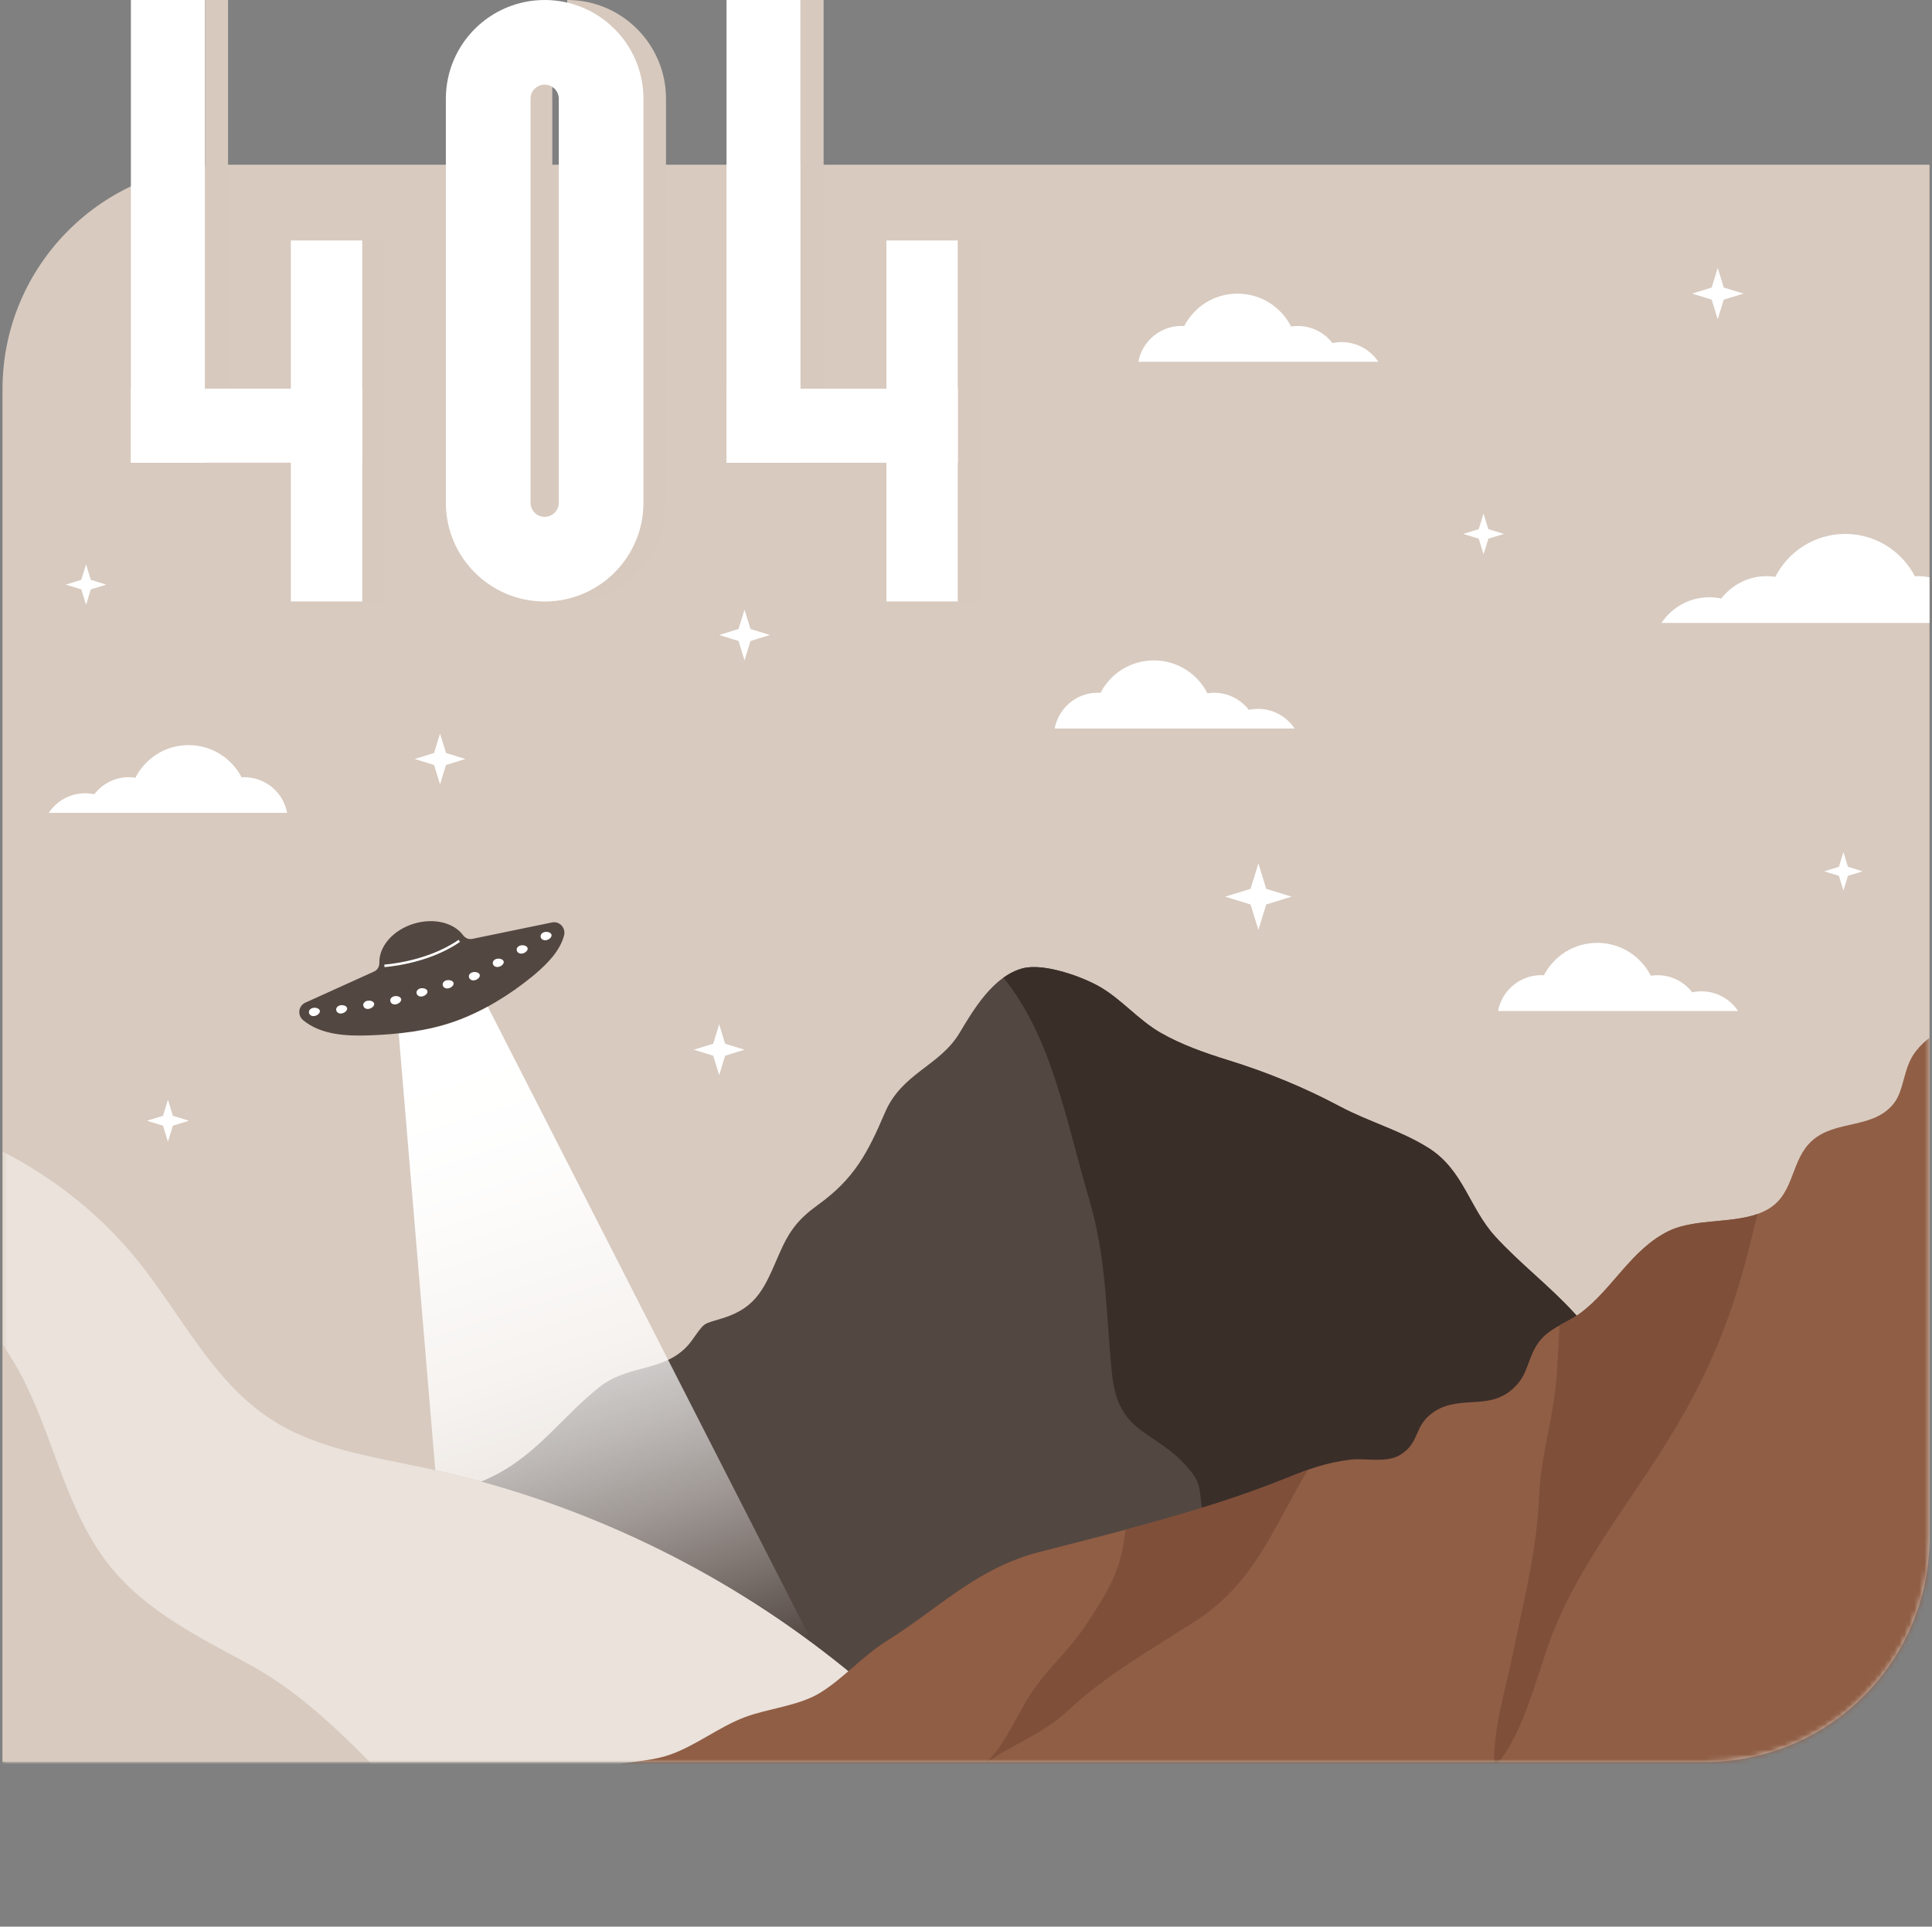 <svg width="387" height="386" viewBox="0 0 387 386" fill="none" xmlns="http://www.w3.org/2000/svg">
<rect x="0" y="0" width="387" height="386" fill="#808080" stroke="none"/>
<g clip-path="url(#clip0_4106_16593)">
<path d="M45.5 33H386.5V308C386.5 332.84 366.34 353 341.5 353H0.5V78C0.5 53.16 20.66 33 45.5 33Z" fill="#D8CABF"/>
<path d="M72.58 48.18H58.26V120.5H72.58V48.18Z" fill="white"/>
<path d="M41.051 0H26.221V92.71H41.051V0Z" fill="white"/>
<path d="M45.681 0H41.06V92.71H45.681V0Z" fill="#D7C9BE"/>
<path d="M77.2 48.18H72.58V120.5H77.2V48.18Z" fill="#D7C9BE"/>
<path d="M26.221 77.87V92.7H72.571V77.87H26.221Z" fill="white"/>
<path d="M191.881 48.18H177.561V120.5H191.881V48.18Z" fill="white"/>
<path d="M160.359 0H145.529V92.71H160.359V0Z" fill="white"/>
<path d="M164.979 0H160.359V92.71H164.979V0Z" fill="#D7C9BE"/>
<path d="M196.501 48.18H191.881V120.5H196.501V48.18Z" fill="#D7C9BE"/>
<path d="M145.52 77.88V92.71H191.87V77.88H145.52Z" fill="white"/>
<path d="M110.63 14.31H105.35V106.5H110.63V14.31Z" fill="#D7C9BE"/>
<path d="M113.619 0C124.549 0 133.409 8.86 133.409 19.79V100.72C133.409 111.65 124.549 120.51 113.619 120.51" fill="#D7C9BE"/>
<path d="M109.101 0C98.171 0 89.311 8.86 89.311 19.79V100.72C89.311 111.65 98.171 120.51 109.101 120.51C120.031 120.51 128.891 111.65 128.891 100.72V19.79C128.891 8.86 120.031 0 109.101 0ZM111.931 100.72C111.931 102.28 110.661 103.55 109.101 103.55C107.541 103.55 106.271 102.28 106.271 100.72V19.79C106.271 18.23 107.541 16.96 109.101 16.96C110.661 16.96 111.931 18.23 111.931 19.79V100.72Z" fill="white"/>
<path d="M259.33 145.96C257.75 143.58 255.06 142.02 251.99 142.02C251.36 142.02 250.75 142.09 250.15 142.22C248.54 140.13 246.02 138.79 243.18 138.79C242.73 138.79 242.29 138.83 241.86 138.9C239.87 134.99 235.82 132.31 231.13 132.31C226.44 132.31 222.45 134.95 220.44 138.81C220.27 138.8 220.09 138.78 219.91 138.78C215.6 138.78 212.02 141.88 211.26 145.96H259.3H259.33Z" fill="white"/>
<path d="M9.77 162.85C11.339 160.49 14.02 158.93 17.059 158.93C17.689 158.93 18.299 159 18.89 159.12C20.489 157.05 22.989 155.71 25.809 155.71C26.259 155.71 26.689 155.75 27.119 155.82C29.099 151.94 33.12 149.28 37.779 149.28C42.4 149.28 46.41 151.91 48.4 155.74C48.569 155.73 48.749 155.71 48.919 155.71C53.2 155.71 56.76 158.79 57.51 162.85H9.77Z" fill="white"/>
<path d="M348.15 202.55C346.57 200.17 343.88 198.61 340.81 198.61C340.18 198.61 339.57 198.68 338.97 198.81C337.36 196.72 334.84 195.38 332 195.38C331.55 195.38 331.11 195.42 330.68 195.49C328.69 191.58 324.64 188.9 319.95 188.9C315.26 188.9 311.27 191.54 309.26 195.4C309.09 195.39 308.91 195.37 308.73 195.37C304.42 195.37 300.84 198.47 300.08 202.55H348.12H348.15Z" fill="white"/>
<path d="M276.09 72.48C274.51 70.1 271.82 68.54 268.75 68.54C268.12 68.54 267.51 68.61 266.91 68.74C265.3 66.65 262.78 65.31 259.94 65.31C259.49 65.31 259.05 65.35 258.62 65.42C256.63 61.51 252.58 58.83 247.89 58.83C243.2 58.83 239.21 61.47 237.2 65.33C237.03 65.32 236.85 65.3 236.67 65.3C232.36 65.3 228.78 68.4 228.02 72.48H276.06H276.09Z" fill="white"/>
<path d="M297.17 102.9L298.13 106.01L301.25 106.97L298.13 107.93L297.17 111.05L296.21 107.93L293.1 106.97L296.21 106.01L297.17 102.9Z" fill="white"/>
<path d="M344.08 53.67L345.29 57.61L349.23 58.82L345.29 60.03L344.08 63.97L342.87 60.03L338.93 58.82L342.87 57.61L344.08 53.67Z" fill="white"/>
<path d="M369.26 170.72L370.16 173.66L373.1 174.57L370.16 175.47L369.26 178.41L368.35 175.47L365.41 174.57L368.35 173.66L369.26 170.72Z" fill="white"/>
<path d="M149.131 122.14L150.331 126.02L154.211 127.22L150.331 128.42L149.131 132.3L147.941 128.42L144.061 127.22L147.941 126.02L149.131 122.14Z" fill="white"/>
<path d="M33.64 220.33L34.63 223.55L37.85 224.54L34.63 225.53L33.64 228.75L32.65 225.53L29.43 224.54L32.65 223.55L33.64 220.33Z" fill="white"/>
<path d="M252.07 172.99L253.64 178.08L258.73 179.64L253.64 181.21L252.07 186.3L250.5 181.21L245.41 179.64L250.5 178.08L252.07 172.99Z" fill="white"/>
<path d="M144.06 205.23L145.25 209.11L149.13 210.31L145.25 211.51L144.06 215.39L142.86 211.51L138.98 210.31L142.86 209.11L144.06 205.23Z" fill="white"/>
<path d="M88.14 146.98L89.34 150.86L93.22 152.06L89.34 153.26L88.14 157.14L86.95 153.26L83.07 152.06L86.95 150.86L88.14 146.98Z" fill="white"/>
<path d="M17.24 113.07L18.19 116.17L21.29 117.13L18.19 118.08L17.24 121.18L16.28 118.08L13.18 117.13L16.28 116.17L17.24 113.07Z" fill="white"/>
<mask id="mask0_4106_16593" style="mask-type:luminance" maskUnits="userSpaceOnUse" x="0" y="33" width="387" height="320">
<path d="M45.5 33H386.5V308C386.5 332.84 366.34 353 341.5 353H0.5V78C0.5 53.16 20.66 33 45.5 33Z" fill="white"/>
</mask>
<g mask="url(#mask0_4106_16593)">
<path d="M84.109 301C89.259 299.2 94.509 297.99 99.429 295.41C107.979 290.92 112.759 283.69 120.059 277.9C126.189 273.04 133.889 275.1 138.629 268.5C141.299 264.78 140.639 265.37 144.749 264.1C151.769 261.94 153.239 257.75 156.069 251.25C158.089 246.61 159.839 244.28 163.929 241.33C171.129 236.13 173.819 230.97 177.269 222.9C180.669 214.94 188.229 213.61 192.209 206.94C194.919 202.4 198.969 195.5 204.899 193.99C209.169 192.9 216.889 195.71 220.359 197.74C224.749 200.3 228.029 204.35 232.449 206.9C236.619 209.31 241.439 210.99 246.029 212.41C253.909 214.86 261.169 217.84 268.479 221.72C274.259 224.79 280.569 226.49 286.119 229.98C293.159 234.41 294.279 241.99 299.499 247.72C304.379 253.07 310.359 257.62 315.269 262.99C322.509 270.91 329.369 279.18 337.119 286.63C343.829 293.07 351.399 298.28 359.769 302.32C361.959 303.38 364.459 304.06 366.309 305.61V369.27H84.109V301Z" fill="#534741"/>
<path d="M366.32 305.61C364.47 304.05 361.97 303.37 359.78 302.32C351.41 298.28 343.84 293.07 337.13 286.63C329.37 279.18 322.52 270.91 315.28 262.99C310.37 257.62 304.39 253.07 299.51 247.72C294.28 241.99 293.17 234.41 286.13 229.98C280.58 226.49 274.27 224.79 268.49 221.72C261.18 217.83 253.91 214.85 246.04 212.41C241.46 210.99 236.63 209.3 232.46 206.9C228.04 204.35 224.76 200.3 220.37 197.74C216.89 195.71 209.17 192.9 204.91 193.99C203.51 194.35 202.21 195.02 201.01 195.88C210.74 207.96 213.37 223.98 218.14 240.15C221.72 252.29 221.49 262.84 222.74 275.21C224.04 288.1 231.84 286.14 238.81 295.11C241.26 298.26 239.87 301.22 241.54 304.18C243.97 308.49 247.08 309.79 250.37 313.16C259.46 322.45 266.08 334.37 274.3 344.4C280.94 352.5 286.58 360.78 291.92 369.29H366.34V305.63L366.32 305.61Z" fill="#3A2E29"/>
<path d="M162.06 327.75L91.66 347.83L79.74 205.6L97.17 200.63L162.06 327.75Z" fill="url(#paint0_linear_4106_16593)"/>
<path d="M110.58 184.81L94.58 188.11C93.88 188.25 93.19 187.94 92.76 187.36C90.9 184.87 86.91 183.84 82.9 185.06C78.71 186.33 75.9 189.64 75.99 192.88C76.01 193.62 75.64 194.32 74.96 194.63L61.16 200.88C59.76 201.51 59.53 203.39 60.71 204.38C64.25 207.34 69.38 207.59 73.78 207.44C79.61 207.24 85.61 206.6 91.18 204.61C96.72 202.63 102.15 199.31 106.68 195.58C106.87 195.42 107.06 195.27 107.24 195.11C109.61 193.09 112.19 190.52 112.99 187.39C113.37 185.89 112.08 184.5 110.57 184.81H110.58Z" fill="#534741"/>
<path d="M110.479 187.49C110.559 187.07 110.099 186.71 109.449 186.7C108.799 186.69 108.279 187.08 108.289 187.58C108.299 188.08 108.759 188.43 109.319 188.37C109.879 188.31 110.399 187.91 110.479 187.49Z" fill="white"/>
<path d="M105.69 190.17C105.77 189.75 105.31 189.39 104.66 189.38C104.01 189.37 103.49 189.76 103.5 190.26C103.51 190.76 103.97 191.11 104.53 191.05C105.09 190.99 105.61 190.59 105.69 190.17Z" fill="white"/>
<path d="M100.899 192.85C100.979 192.43 100.519 192.07 99.869 192.06C99.219 192.05 98.699 192.44 98.709 192.94C98.719 193.44 99.179 193.79 99.739 193.73C100.299 193.67 100.819 193.27 100.899 192.85Z" fill="white"/>
<path d="M96.11 195.53C96.19 195.11 95.73 194.75 95.08 194.74C94.43 194.73 93.91 195.12 93.92 195.62C93.93 196.12 94.39 196.47 94.95 196.41C95.51 196.35 96.03 195.95 96.11 195.53Z" fill="white"/>
<path d="M90.86 197.15C90.94 196.73 90.48 196.37 89.83 196.36C89.18 196.35 88.66 196.74 88.67 197.24C88.68 197.74 89.14 198.09 89.7 198.03C90.26 197.97 90.78 197.57 90.86 197.15Z" fill="white"/>
<path d="M85.62 198.77C85.7 198.35 85.24 197.99 84.59 197.98C83.94 197.97 83.42 198.36 83.43 198.86C83.44 199.36 83.9 199.71 84.46 199.65C85.02 199.59 85.54 199.19 85.62 198.77Z" fill="white"/>
<path d="M80.36 200.35C80.44 199.93 79.98 199.57 79.33 199.56C78.68 199.55 78.16 199.94 78.17 200.44C78.18 200.94 78.64 201.29 79.2 201.23C79.76 201.17 80.28 200.77 80.36 200.35Z" fill="white"/>
<path d="M74.95 201.26C75.03 200.84 74.57 200.48 73.92 200.47C73.27 200.46 72.75 200.85 72.76 201.35C72.77 201.85 73.23 202.2 73.79 202.14C74.35 202.08 74.87 201.68 74.95 201.26Z" fill="white"/>
<path d="M69.53 202.17C69.61 201.75 69.15 201.39 68.5 201.38C67.85 201.37 67.33 201.76 67.34 202.26C67.35 202.76 67.81 203.11 68.37 203.05C68.93 202.99 69.45 202.59 69.53 202.17Z" fill="white"/>
<path d="M64.069 202.69C64.149 202.27 63.689 201.91 63.039 201.9C62.389 201.89 61.869 202.28 61.879 202.78C61.889 203.28 62.349 203.63 62.909 203.57C63.469 203.51 63.989 203.11 64.069 202.69Z" fill="white"/>
<path d="M-50.99 221.87C-21.76 217.5 9.38 229.74 27.82 252.83C36.44 263.63 42.75 276.84 54.33 284.36C63.49 290.31 74.7 291.85 85.38 294.14C114.17 300.31 141.56 312.96 164.93 330.88C175.38 338.9 185.04 347.95 195.91 355.39C206.78 362.83 219.2 368.7 232.35 369.26H-50.99V221.86V221.87Z" fill="#D8CABF"/>
<path d="M195.899 355.4C185.029 347.96 175.369 338.9 164.919 330.89C141.549 312.97 114.169 300.32 85.369 294.15C74.689 291.86 63.479 290.32 54.319 284.37C42.729 276.85 36.429 263.64 27.809 252.84C10.599 231.28 -17.681 219.19 -45.141 221.23C-40.671 224.7 -36.341 228.36 -32.131 232.13C-19.141 243.79 -6.391 257.76 2.659 272.72C9.919 284.72 12.159 299.46 20.049 311.11C27.359 321.91 38.859 327.45 49.939 333.48C60.779 339.38 69.349 348.16 77.909 356.95C81.559 360.7 85.089 364.84 88.329 369.27H232.359C219.199 368.71 206.779 362.84 195.919 355.4H195.899Z" fill="#EAE2DB"/>
<path d="M396.869 202.09C392.199 205.64 387.509 205.77 383.719 210.67C381.189 213.94 381.499 218.33 379.369 221.04C375.199 226.34 367.689 224.26 362.939 228.57C358.689 232.43 359.509 238.88 354.459 242.07C348.959 245.55 340.099 243.75 334.209 246.65C326.799 250.29 322.959 258.32 316.609 263.04C314.349 264.72 311.269 265.79 309.229 267.76C306.259 270.64 306.379 274.38 304.179 277.05C299.139 283.15 292.929 279.19 287.389 282.76C282.959 285.62 284.679 289.04 280.309 291.57C277.569 293.15 273.339 292.08 270.419 292.45C265.479 293.07 262.229 294.3 257.679 296.14C242.069 302.45 224.699 306.71 208.429 310.88C195.609 314.16 188.569 321.9 177.449 328.88C172.709 331.86 168.849 336.36 164.229 339.18C159.949 341.79 153.839 342.28 149.209 344.03C143.999 346 139.539 349.64 134.309 351.51C128.219 353.69 121.669 352.25 116.339 356.76C110.429 361.76 110.829 364.96 103.449 367.56C98.269 369.38 96.24 369.2 92.189 374.11H396.879V202.08L396.869 202.09Z" fill="#905E45"/>
<path d="M310.649 328.19C315.709 314.67 325.13 302.75 332.82 290.63C340.34 278.79 345.319 268.23 349.119 254.66C350.149 250.99 351.049 247.11 352.059 243.22C346.619 245.15 339.309 244.16 334.209 246.66C326.799 250.3 322.959 258.33 316.609 263.05C315.349 263.98 313.84 264.73 312.39 265.55C312.22 268.76 312.04 271.96 311.85 275.16C311.34 283.54 308.659 291.37 308.299 299.81C307.829 310.95 305.249 320.45 303.079 331.21C301.679 338.15 298.859 347.17 299.339 354.01C304.979 348.06 307.79 335.85 310.66 328.19H310.649Z" fill="#7F4F39"/>
<path d="M239.949 324.44C251.409 316.99 255.509 305.17 261.979 294.48C260.609 294.97 259.209 295.52 257.659 296.15C247.419 300.29 236.419 303.54 225.469 306.47C225.359 307.39 225.249 308.27 225.119 309.05C223.939 315.94 221.239 319.94 217.379 325.76C214.089 330.73 209.669 334.45 206.429 339.43C203.419 344.07 201.449 349.43 197.459 353.26C202.629 349.54 208.969 347.39 213.999 342.65C221.649 335.46 231.119 330.19 239.959 324.44H239.949Z" fill="#7F4F39"/>
</g>
<path d="M386.501 115.66C385.771 115.52 385.031 115.43 384.261 115.43C384.031 115.43 383.801 115.45 383.571 115.46C380.951 110.42 375.691 106.97 369.621 106.97C363.551 106.97 358.211 110.47 355.611 115.57C355.051 115.49 354.481 115.43 353.891 115.43C350.181 115.43 346.901 117.19 344.791 119.91C344.021 119.75 343.211 119.66 342.391 119.66C338.391 119.66 334.871 121.71 332.811 124.81H386.501V115.66Z" fill="white"/>
<path d="M77 193.5C77 193.5 85.5 193 92 188.5" stroke="white" stroke-width="0.5" stroke-miterlimit="10"/>
</g>
<defs>
<linearGradient id="paint0_linear_4106_16593" x1="84.851" y1="208.531" x2="127.357" y2="339.425" gradientUnits="userSpaceOnUse">
<stop stop-color="white"/>
<stop offset="0.13" stop-color="white" stop-opacity="0.99"/>
<stop offset="0.26" stop-color="white" stop-opacity="0.94"/>
<stop offset="0.38" stop-color="white" stop-opacity="0.86"/>
<stop offset="0.51" stop-color="white" stop-opacity="0.76"/>
<stop offset="0.63" stop-color="white" stop-opacity="0.62"/>
<stop offset="0.75" stop-color="white" stop-opacity="0.45"/>
<stop offset="0.87" stop-color="white" stop-opacity="0.25"/>
<stop offset="0.99" stop-color="white" stop-opacity="0.03"/>
<stop offset="1" stop-color="white" stop-opacity="0"/>
</linearGradient>
<clipPath id="clip0_4106_16593">
<rect width="386" height="386" fill="white" transform="translate(0.5)"/>
</clipPath>
</defs>
</svg>
